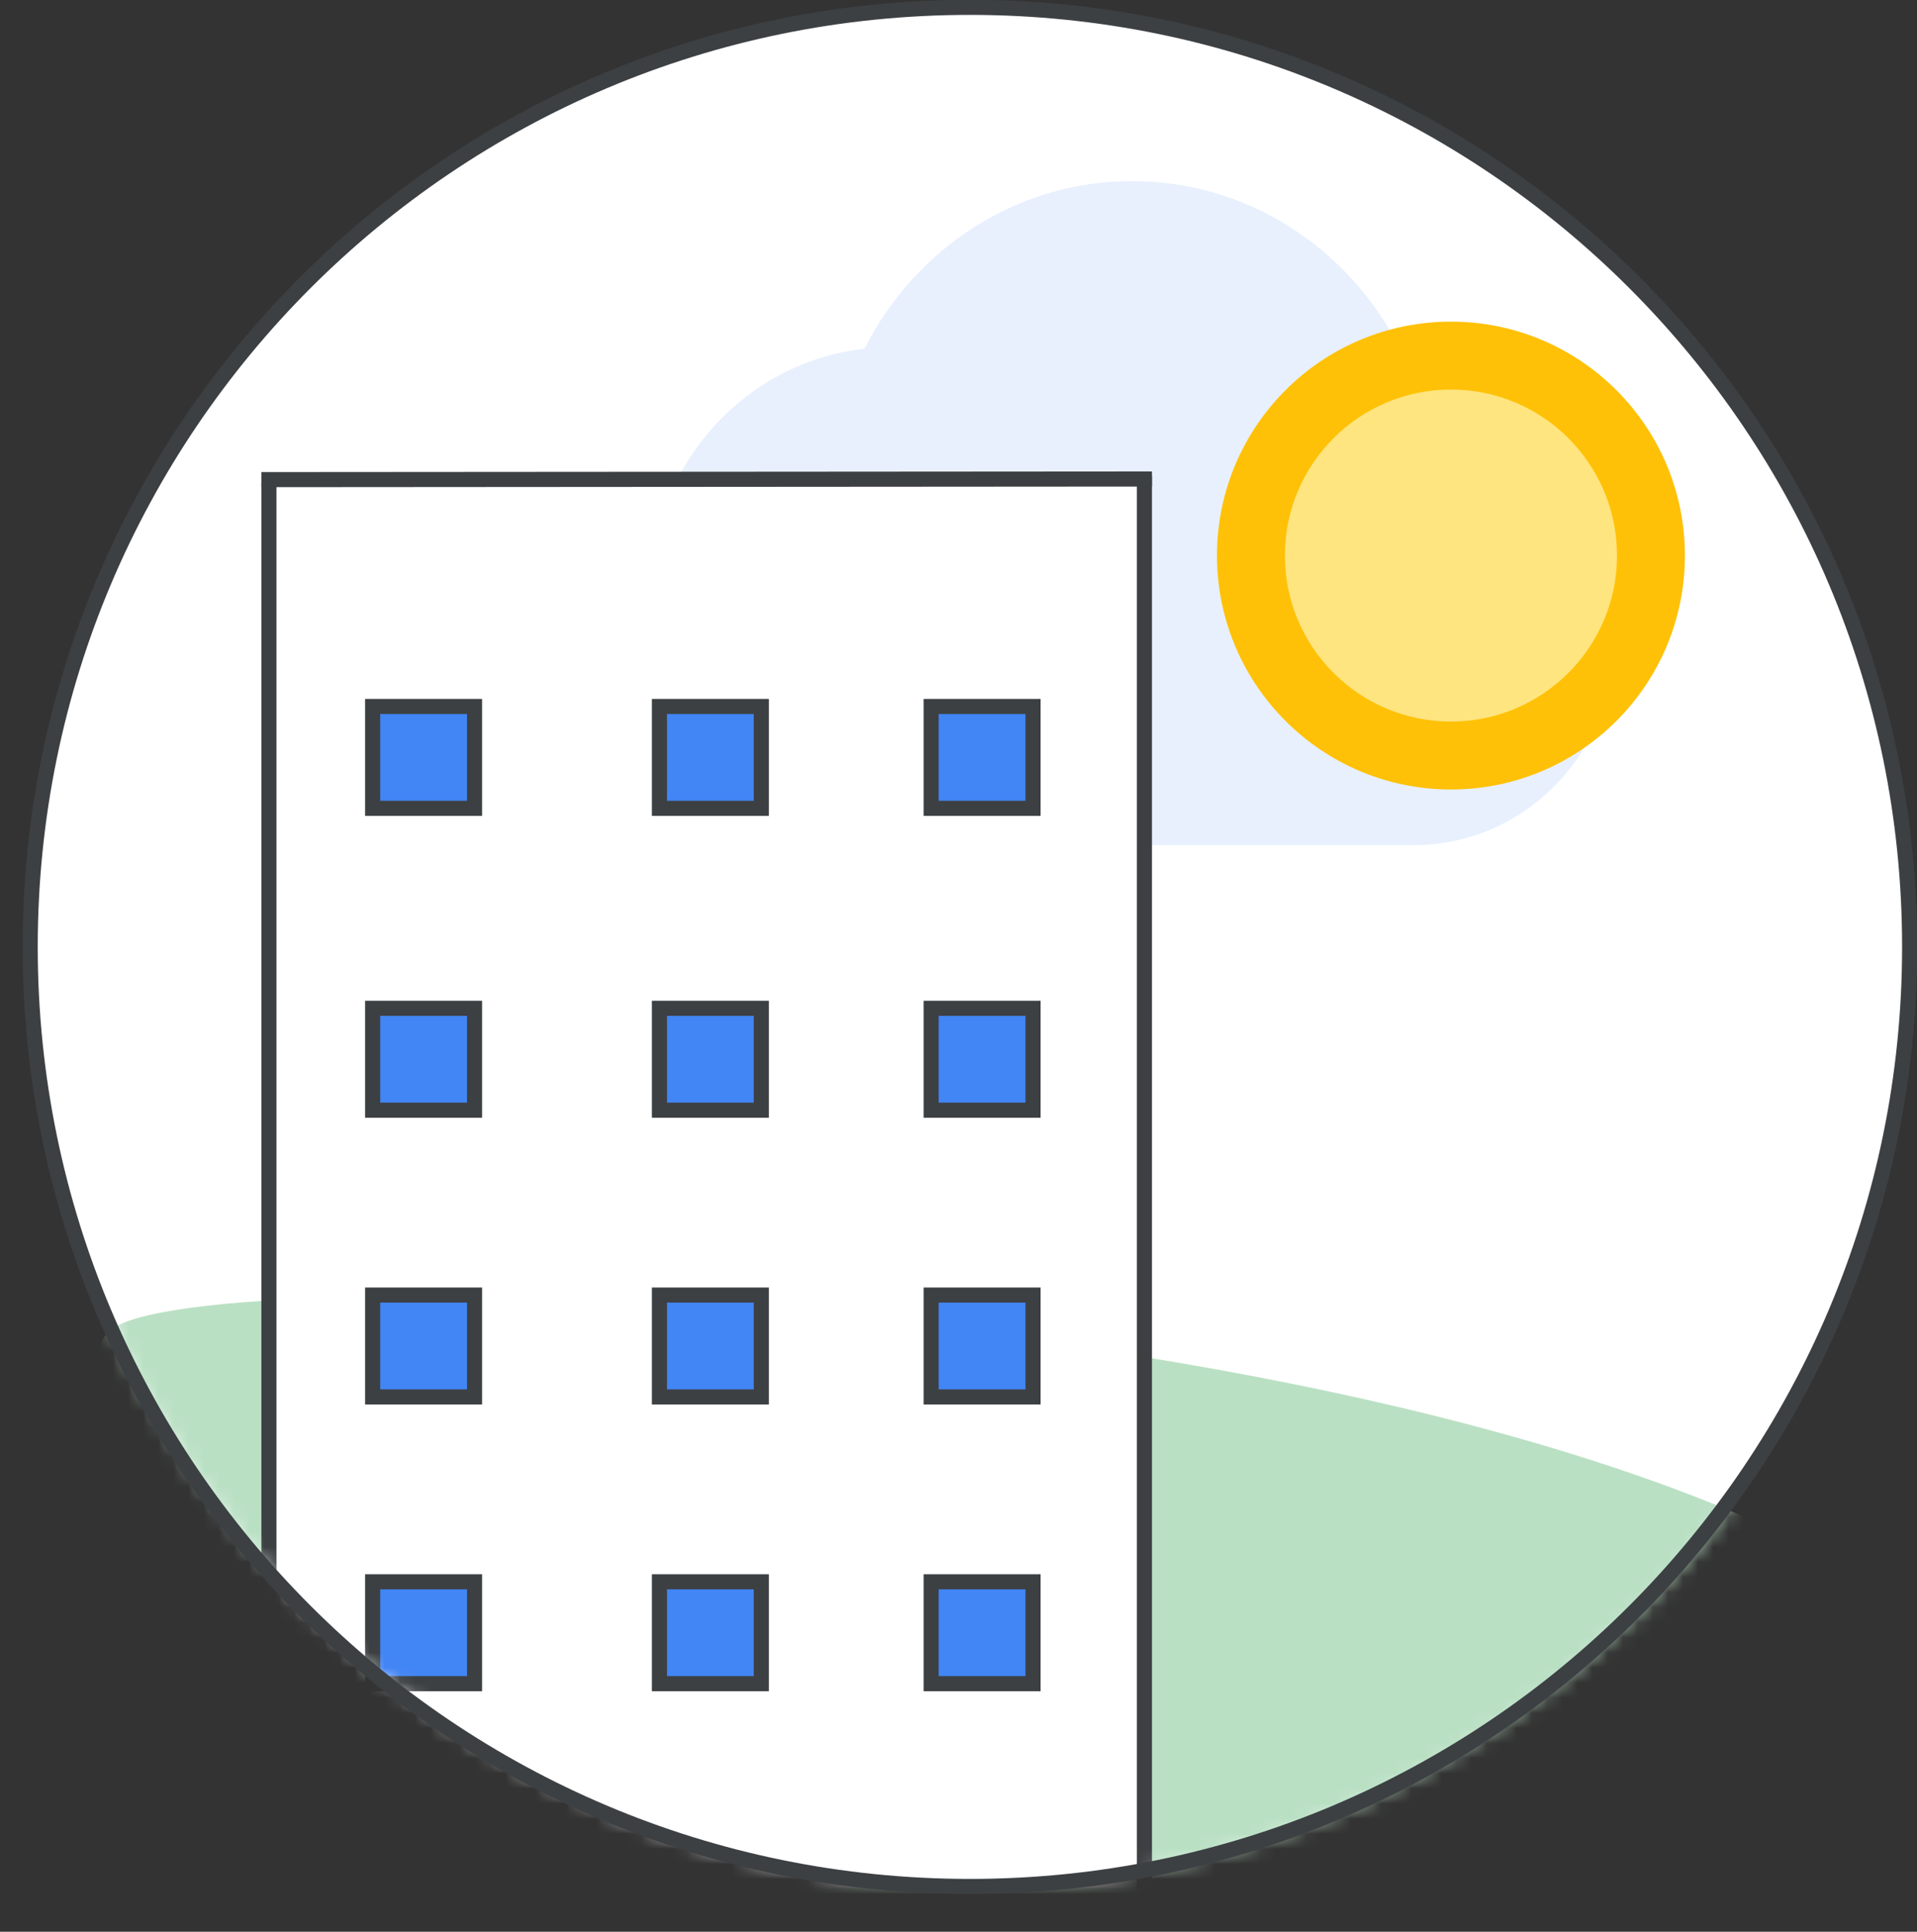 <svg width="127" height="128" viewBox="0 0 127 128" fill="none" xmlns="http://www.w3.org/2000/svg">
<rect x="0" y="0" width="127" height="128" fill="#333333" stroke="none"/>
<g id="choose_business_standard_edition" clip-path="url(#clip0_2_13868)">
<path id="background" fill-rule="evenodd" clip-rule="evenodd" d="M64.256 124.999C98.639 124.999 126.512 97.126 126.512 62.743C126.512 28.36 98.639 0.487 64.256 0.487C29.873 0.487 2 28.36 2 62.743C2 97.126 29.873 124.999 64.256 124.999Z" fill="white"/>
<path id="cloud" fill-rule="evenodd" clip-rule="evenodd" d="M94.627 28.61C92.787 19.122 84.707 12 75 12C67.293 12 60.6 16.51 57.267 23.11C49.24 23.99 43 31.003 43 39.5C43 48.602 50.173 56 59 56H93.667C101.027 56 107 49.84 107 42.25C107 34.99 101.533 29.105 94.627 28.61Z" fill="#E8F0FE"/>
<g id="Group 2295">
<mask id="mask0_2_13868" style="mask-type:luminance" maskUnits="userSpaceOnUse" x="2" y="0" width="126" height="125">
<path id="mask" fill-rule="evenodd" clip-rule="evenodd" d="M2 62.59C2 97.058 30.006 125 64.556 125C99.103 125 127.111 97.058 127.111 62.59C127.111 28.122 99.103 0.179 64.556 0.179C30.006 0.179 2 28.122 2 62.59Z" fill="white"/>
</mask>
<g mask="url(#mask0_2_13868)">
<path id="grass" fill-rule="evenodd" clip-rule="evenodd" d="M7.5 88C15.003 82.994 101.886 85.857 129.461 108.58C157.036 131.303 39 127 39 127C39 127 -0.003 93.006 7.5 88Z" fill="#BAE0C4"/>
<circle id="sun" cx="96.125" cy="36.812" r="15.5" fill="#FFC107"/>
<circle id="sun_2" cx="96.125" cy="36.812" r="11" fill="#FFE57F"/>
<rect id="Rectangle" x="18.121" y="31.739" width="58" height="93.345" fill="white"/>
<rect id="Rectangle_2" x="24.688" y="46.812" width="6.75" height="6.75" fill="#4285F4" stroke="#3C4043"/>
<rect id="Rectangle_3" x="43.688" y="46.812" width="6.75" height="6.75" fill="#4285F4" stroke="#3C4043"/>
<rect id="Rectangle_4" x="61.688" y="46.812" width="6.75" height="6.75" fill="#4285F4" stroke="#3C4043"/>
<rect id="Rectangle_5" x="24.688" y="66.812" width="6.75" height="6.75" fill="#4285F4" stroke="#3C4043"/>
<rect id="Rectangle_6" x="43.688" y="66.812" width="6.75" height="6.75" fill="#4285F4" stroke="#3C4043"/>
<rect id="Rectangle_7" x="61.688" y="66.812" width="6.75" height="6.75" fill="#4285F4" stroke="#3C4043"/>
<rect id="Rectangle_8" x="24.688" y="85.812" width="6.75" height="6.75" fill="#4285F4" stroke="#3C4043"/>
<rect id="Rectangle_9" x="43.688" y="85.812" width="6.75" height="6.75" fill="#4285F4" stroke="#3C4043"/>
<rect id="Rectangle_10" x="61.688" y="85.812" width="6.75" height="6.75" fill="#4285F4" stroke="#3C4043"/>
<rect id="Rectangle_11" x="43.688" y="104.812" width="6.75" height="6.75" fill="#4285F4" stroke="#3C4043"/>
<rect id="Rectangle_12" x="61.688" y="104.812" width="6.75" height="6.75" fill="#4285F4" stroke="#3C4043"/>
<g id="Group">
<path id="Line" d="M75.816 32.038V124.624" stroke="#3C4043" stroke-linecap="square"/>
<path id="Line_2" d="M75.816 31.739L17.816 31.78" stroke="#3C4043" stroke-linecap="square"/>
<path id="Line_3" d="M17.816 32.497V120.521" stroke="#3C4043" stroke-linecap="square"/>
<rect id="Rectangle_13" x="24.688" y="104.812" width="6.75" height="6.75" fill="#4285F4" stroke="#3C4043"/>
</g>
</g>
</g>
<path id="border" d="M64.256 124.999C98.639 124.999 126.512 97.126 126.512 62.743C126.512 28.36 98.639 0.487 64.256 0.487C29.873 0.487 2 28.36 2 62.743C2 97.126 29.873 124.999 64.256 124.999" stroke="#3C4043"/>
</g>
<defs>
<clipPath id="clip0_2_13868">
<rect width="127" height="128" fill="white"/>
</clipPath>
</defs>
</svg>
